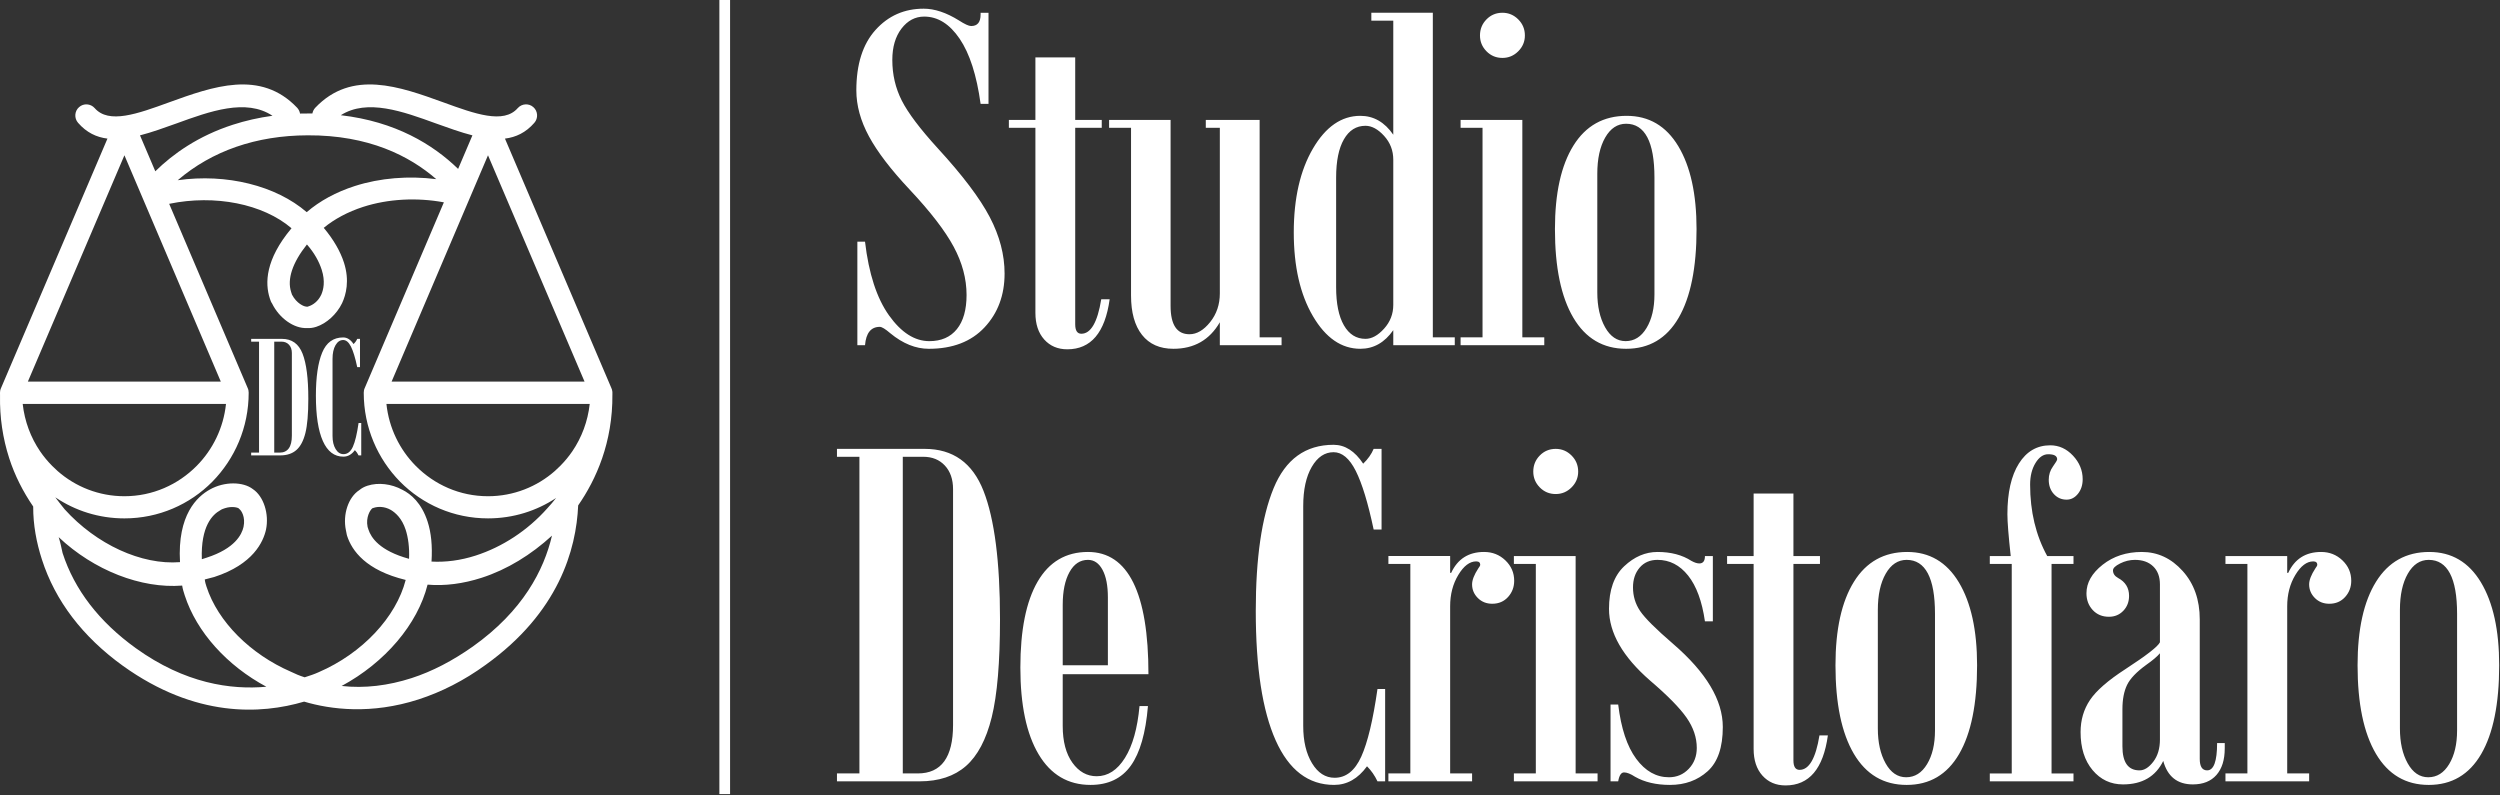 <?xml version="1.0" encoding="UTF-8" standalone="no"?><!DOCTYPE svg PUBLIC "-//W3C//DTD SVG 1.1//EN" "http://www.w3.org/Graphics/SVG/1.1/DTD/svg11.dtd"><svg width="100%" height="100%" viewBox="0 0 1949 620" version="1.1" xmlns="http://www.w3.org/2000/svg" xmlns:xlink="http://www.w3.org/1999/xlink" xml:space="preserve" xmlns:serif="http://www.serif.com/" style="fill-rule:evenodd;clip-rule:evenodd;stroke-linejoin:round;stroke-miterlimit:2;"><rect x="0" y="0" width="1949" height="620" fill="#333333" stroke="none"/><path d="M764.475,80.959c-3.05,-22.279 -8.488,-39.187 -16.312,-50.724c-7.824,-11.537 -17.04,-17.305 -27.649,-17.305c-7.028,-0 -12.93,3.116 -17.704,9.349c-4.774,6.232 -7.161,14.388 -7.161,24.466c0,11.405 2.454,21.948 7.36,31.628c4.907,9.681 14.256,22.08 28.048,37.198c19.361,21.085 32.887,38.987 40.579,53.707c7.691,14.72 11.537,29.373 11.537,43.961c-0,16.841 -5.205,30.832 -15.615,41.971c-10.41,11.139 -24.898,16.709 -43.464,16.709c-10.211,0 -20.223,-4.045 -30.036,-12.134c-3.846,-3.315 -6.564,-4.973 -8.156,-4.973c-6.895,0 -10.741,4.774 -11.537,14.322l-5.967,0l-0,-80.76l5.967,0c2.918,24.931 9.15,44.093 18.698,57.487c9.548,13.394 20.025,20.091 31.429,20.091c9.283,-0 16.444,-3.117 21.483,-9.35c5.04,-6.232 7.559,-15.117 7.559,-26.654c0,-12.598 -3.348,-25.13 -10.045,-37.596c-6.697,-12.465 -18.135,-27.317 -34.313,-44.557c-14.587,-15.515 -25.163,-29.34 -31.727,-41.474c-6.565,-12.134 -9.847,-24.102 -9.847,-35.905c0,-20.289 4.973,-35.97 14.919,-47.043c9.946,-11.073 22.477,-16.61 37.595,-16.61c8.487,0 17.637,3.05 27.451,9.15c4.508,2.918 7.691,4.376 9.548,4.376c4.906,0 7.36,-2.983 7.36,-8.951l-0,-1.392l6.166,-0l-0,71.013l-6.166,0Zm100.612,152.37c-3.581,25.992 -14.588,38.988 -33.021,38.988c-7.426,-0 -13.426,-2.553 -18.002,-7.658c-4.575,-5.106 -6.862,-12.035 -6.862,-20.787l-0,-144.215l-20.687,0l-0,-6.166l20.687,-0l-0,-48.735l31.031,0l-0,48.735l20.687,-0l0,6.166l-20.687,0l-0,153.166c-0,4.907 1.591,7.36 4.774,7.36c7.426,-0 12.598,-8.951 15.515,-26.854l6.565,0Zm134.03,35.805l-48.138,0l-0,-17.902c-7.957,13.791 -20.024,20.687 -36.203,20.687c-10.609,0 -18.764,-3.614 -24.467,-10.841c-5.702,-7.227 -8.553,-17.471 -8.553,-30.733l-0,-130.688l-17.107,0l-0,-6.166l47.939,-0l-0,145.01c-0,14.72 4.907,22.08 14.72,22.08c5.702,-0 11.073,-3.15 16.112,-9.449c5.039,-6.299 7.559,-13.758 7.559,-22.378l-0,-129.097l-10.941,0l0,-6.166l41.972,-0l-0,169.477l17.107,-0l-0,6.166Zm135.024,0l-47.939,0l0,-11.736c-6.763,9.681 -15.316,14.521 -25.66,14.521c-14.72,0 -27.053,-8.487 -36.998,-25.461c-9.946,-16.974 -14.919,-38.723 -14.919,-65.245c-0,-26.522 4.973,-48.304 14.919,-65.344c9.945,-17.041 22.278,-25.561 36.998,-25.561c10.344,0 18.897,4.907 25.66,14.72l0,-88.916l-17.106,0l-0,-6.166l47.938,-0l0,253.022l17.107,-0l0,6.166Zm-47.939,-31.429l0,-113.183c0,-7.161 -2.387,-13.361 -7.161,-18.599c-4.774,-5.238 -9.614,-7.857 -14.521,-7.857c-7.161,-0 -12.763,3.514 -16.808,10.542c-4.045,7.029 -6.067,16.975 -6.067,29.838l0,85.534c0,12.731 2.022,22.61 6.067,29.639c4.045,7.028 9.647,10.542 16.808,10.542c4.907,0 9.747,-2.652 14.521,-7.956c4.774,-5.305 7.161,-11.471 7.161,-18.5Zm85.097,-227.759c4.774,-0 8.885,1.724 12.333,5.172c3.448,3.448 5.172,7.625 5.172,12.531c-0,4.774 -1.724,8.885 -5.172,12.333c-3.448,3.448 -7.559,5.172 -12.333,5.172c-4.907,0 -9.051,-1.724 -12.432,-5.172c-3.382,-3.448 -5.073,-7.559 -5.073,-12.333c0,-4.906 1.691,-9.083 5.073,-12.531c3.381,-3.448 7.525,-5.172 12.432,-5.172Zm32.622,259.188l-65.244,0l-0,-6.166l17.106,-0l0,-163.311l-17.106,0l-0,-6.166l48.137,-0l0,169.477l17.107,-0l0,6.166Zm64.211,-178.826c17.372,0 30.798,7.891 40.28,23.671c9.482,15.781 14.223,37.33 14.223,64.648c-0,30.103 -4.675,53.177 -14.024,69.223c-9.349,16.046 -22.975,24.069 -40.877,24.069c-17.903,0 -31.628,-8.089 -41.176,-24.268c-9.548,-16.178 -14.322,-39.186 -14.322,-69.024c-0,-27.981 4.807,-49.696 14.421,-65.145c9.615,-15.449 23.439,-23.174 41.475,-23.174Zm21.681,139.242l0,-91.104c0,-13.924 -1.856,-24.4 -5.569,-31.429c-3.713,-7.028 -9.217,-10.542 -16.51,-10.542c-6.763,-0 -12.201,3.58 -16.311,10.741c-4.111,7.161 -6.167,16.576 -6.167,28.246l0,92.496c0,10.875 2.022,19.925 6.067,27.153c4.045,7.227 9.382,10.841 16.013,10.841c6.763,-0 12.2,-3.415 16.311,-10.245c4.111,-6.829 6.166,-15.548 6.166,-26.157Zm-637.313,120.395l68.427,0c22.014,0 37.297,10.941 45.851,32.822c8.553,21.881 12.83,55.232 12.83,100.055c-0,33.55 -2.155,59.012 -6.465,76.384c-4.31,17.372 -11.007,30.036 -20.091,37.993c-9.083,7.957 -21.118,11.935 -36.103,11.935l-64.449,-0l-0,-6.167l17.505,0l-0,-246.855l-17.505,-0l-0,-6.167Zm90.507,215.228l0,-183.799c0,-7.691 -2.122,-13.824 -6.365,-18.399c-4.244,-4.576 -9.88,-6.863 -16.908,-6.863l-15.914,-0l0,246.855l11.737,0c9.15,0 16.012,-3.149 20.587,-9.448c4.576,-6.299 6.863,-15.748 6.863,-28.346Zm152.33,-39.584l-66.836,-0l0,40.38c0,12.068 2.52,21.616 7.559,28.644c5.04,7.028 11.339,10.543 18.897,10.543c8.753,-0 16.113,-4.774 22.08,-14.322c5.968,-9.548 9.747,-23.008 11.338,-40.381l6.565,0c-1.724,20.953 -6.167,36.435 -13.328,46.448c-7.161,10.012 -17.637,15.018 -31.429,15.018c-17.504,-0 -30.997,-7.957 -40.479,-23.87c-9.482,-15.914 -14.223,-38.457 -14.223,-67.632c0,-29.174 4.476,-51.486 13.427,-66.935c8.951,-15.45 22.047,-23.174 39.286,-23.174c15.648,-0 27.418,7.956 35.308,23.87c7.89,15.913 11.835,39.717 11.835,71.411Zm-31.627,-6.962l-0,-52.912c-0,-9.15 -1.393,-16.311 -4.178,-21.483c-2.784,-5.172 -6.564,-7.758 -11.338,-7.758c-6.1,0 -10.907,3.183 -14.421,9.548c-3.514,6.366 -5.272,14.853 -5.272,25.462l0,47.143l35.209,-0Zm216.143,90.507l-5.968,-0c-2.122,-4.509 -4.84,-8.421 -8.156,-11.736c-7.028,9.68 -15.581,14.521 -25.66,14.521c-20.024,-0 -35.208,-11.571 -45.552,-34.711c-10.343,-23.141 -15.515,-56.791 -15.515,-100.95c-0,-41.242 4.641,-73.135 13.924,-95.679c9.283,-22.544 24.865,-33.816 46.745,-33.816c8.885,-0 16.577,4.906 23.075,14.72c3.713,-3.581 6.431,-7.427 8.155,-11.538l6.167,0l-0,62.858l-6.167,0c-4.376,-20.687 -9.017,-35.904 -13.924,-45.651c-4.906,-9.747 -10.675,-14.621 -17.306,-14.621c-6.895,0 -12.565,3.813 -17.007,11.438c-4.442,7.625 -6.664,17.803 -6.664,30.534l0,171.466c0,11.802 2.288,21.483 6.863,29.042c4.575,7.559 10.443,11.338 17.604,11.338c8.885,0 15.814,-5.503 20.787,-16.51c4.973,-11.007 9.183,-28.578 12.631,-52.713l5.968,0l-0,72.008Zm51.479,-162.515c5.039,-10.874 13.593,-16.311 25.66,-16.311c6.498,-0 12.035,2.188 16.61,6.564c4.575,4.376 6.863,9.681 6.863,15.913c-0,4.907 -1.592,9.117 -4.774,12.632c-3.183,3.514 -7.294,5.271 -12.333,5.271c-4.509,-0 -8.255,-1.492 -11.239,-4.476c-2.984,-2.983 -4.476,-6.531 -4.476,-10.642c0,-3.315 1.592,-7.426 4.774,-12.333c1.061,-1.458 1.592,-2.387 1.592,-2.784c-0,-1.857 -1.061,-2.785 -3.183,-2.785c-5.039,-0 -9.681,3.514 -13.924,10.542c-4.244,7.029 -6.365,15.184 -6.365,24.467l-0,130.29l17.106,0l0,6.167l-65.244,-0l-0,-6.167l17.107,0l-0,-163.31l-17.107,-0l-0,-6.167l48.138,0l-0,13.129l0.795,-0Zm81.516,-96.674c4.774,0 8.885,1.724 12.333,5.172c3.448,3.448 5.172,7.625 5.172,12.532c-0,4.774 -1.724,8.885 -5.172,12.333c-3.448,3.448 -7.559,5.172 -12.333,5.172c-4.906,-0 -9.05,-1.724 -12.432,-5.172c-3.382,-3.448 -5.072,-7.559 -5.072,-12.333c-0,-4.907 1.69,-9.084 5.072,-12.532c3.382,-3.448 7.526,-5.172 12.432,-5.172Zm32.623,259.189l-65.245,-0l-0,-6.167l17.107,0l-0,-163.31l-17.107,-0l-0,-6.167l48.138,0l-0,169.477l17.107,0l-0,6.167Zm83.704,-124.721c-2.255,-15.648 -6.631,-27.55 -13.129,-35.705c-6.498,-8.156 -14.454,-12.234 -23.87,-12.234c-5.835,0 -10.476,2.023 -13.924,6.067c-3.448,4.045 -5.172,9.184 -5.172,15.416c0,6.763 1.857,12.897 5.57,18.4c3.713,5.503 12.266,14.024 25.66,25.561c25.859,22.278 38.789,43.894 38.789,64.847c-0,15.913 -3.945,27.417 -11.836,34.512c-7.89,7.094 -17.67,10.642 -29.34,10.642c-10.741,-0 -19.825,-2.122 -27.251,-6.366c-3.448,-2.254 -6.3,-3.381 -8.554,-3.381c-2.254,-0 -3.779,2.321 -4.575,6.962l-5.967,-0l-0,-59.874l5.967,-0c2.254,18.566 6.929,32.655 14.024,42.27c7.094,9.614 15.615,14.421 25.56,14.421c6.101,0 11.239,-2.188 15.416,-6.564c4.178,-4.376 6.266,-9.813 6.266,-16.311c0,-8.089 -2.652,-15.947 -7.956,-23.572c-5.305,-7.625 -14.786,-17.272 -28.445,-28.942c-21.351,-18.566 -32.026,-37.198 -32.026,-55.896c0,-14.72 3.945,-25.793 11.836,-33.219c7.89,-7.426 16.543,-11.139 25.958,-11.139c10.476,-0 19.295,2.321 26.456,6.962c2.387,1.326 4.443,1.989 6.167,1.989c2.917,0 4.376,-1.923 4.376,-5.769l6.166,0l0,50.923l-6.166,0Zm95.838,88.916c-3.581,25.992 -14.587,38.988 -33.02,38.988c-7.427,-0 -13.427,-2.553 -18.002,-7.659c-4.575,-5.105 -6.863,-12.034 -6.863,-20.787l-0,-144.214l-20.687,-0l-0,-6.167l20.687,0l-0,-48.734l31.031,-0l-0,48.734l20.687,0l0,6.167l-20.687,-0l-0,153.166c-0,4.906 1.591,7.36 4.774,7.36c7.426,-0 12.598,-8.952 15.515,-26.854l6.565,-0Zm61.823,-143.021c17.372,-0 30.799,7.89 40.281,23.671c9.481,15.781 14.222,37.33 14.222,64.648c0,30.103 -4.674,53.177 -14.023,69.223c-9.35,16.046 -22.975,24.069 -40.878,24.069c-17.902,-0 -31.628,-8.09 -41.176,-24.268c-9.548,-16.179 -14.322,-39.187 -14.322,-69.024c0,-27.981 4.808,-49.696 14.422,-65.145c9.614,-15.45 23.439,-23.174 41.474,-23.174Zm21.682,139.241l-0,-91.103c-0,-13.925 -1.857,-24.401 -5.57,-31.429c-3.713,-7.029 -9.216,-10.543 -16.51,-10.543c-6.763,0 -12.2,3.581 -16.311,10.742c-4.111,7.161 -6.166,16.576 -6.166,28.246l-0,92.496c-0,10.874 2.022,19.925 6.067,27.152c4.044,7.228 9.382,10.841 16.012,10.841c6.764,0 12.201,-3.415 16.312,-10.244c4.11,-6.829 6.166,-15.549 6.166,-26.158Zm59.038,-136.059c-1.724,-15.78 -2.586,-26.654 -2.586,-32.622c0,-16.841 2.984,-30.003 8.952,-39.485c5.967,-9.481 14.123,-14.222 24.466,-14.222c6.764,-0 12.665,2.685 17.704,8.056c5.039,5.371 7.559,11.504 7.559,18.4c-0,4.508 -1.227,8.288 -3.68,11.338c-2.453,3.05 -5.404,4.575 -8.852,4.575c-3.978,-0 -7.293,-1.459 -9.946,-4.376c-2.652,-2.918 -3.978,-6.631 -3.978,-11.14c-0,-3.845 1.094,-7.293 3.282,-10.343c2.188,-3.05 3.282,-4.907 3.282,-5.57c0,-2.652 -2.32,-3.978 -6.962,-3.978c-3.846,-0 -7.161,2.287 -9.946,6.862c-2.785,4.575 -4.177,10.178 -4.177,16.809c0,20.952 4.443,39.518 13.327,55.696l20.489,0l-0,6.167l-17.107,-0l0,163.31l17.107,0l-0,6.167l-65.245,-0l0,-6.167l17.107,0l0,-163.31l-17.107,-0l0,-6.167l16.311,0Zm166.852,149.984c-0,8.885 -2.155,15.78 -6.465,20.687c-4.31,4.907 -10.443,7.36 -18.4,7.36c-12.067,-0 -19.759,-6.1 -23.074,-18.3c-5.968,12.2 -16.444,18.3 -31.429,18.3c-9.548,-0 -17.438,-3.713 -23.671,-11.139c-6.233,-7.427 -9.349,-17.306 -9.349,-29.639c-0,-9.415 2.453,-17.77 7.36,-25.064c4.906,-7.293 14.123,-15.316 27.649,-24.068c16.311,-10.609 25.263,-17.571 26.854,-20.887l-0,-45.154c-0,-5.967 -1.757,-10.642 -5.271,-14.023c-3.515,-3.382 -8.255,-5.073 -14.223,-5.073c-3.978,0 -7.824,0.929 -11.537,2.785c-3.713,1.857 -5.57,3.647 -5.57,5.371c0,2.519 1.326,4.509 3.979,5.967c5.702,3.05 8.553,7.692 8.553,13.924c-0,4.642 -1.492,8.521 -4.476,11.637c-2.983,3.116 -6.73,4.675 -11.238,4.675c-5.172,-0 -9.383,-1.757 -12.632,-5.272c-3.249,-3.514 -4.873,-7.857 -4.873,-13.029c-0,-8.222 4.21,-15.648 12.631,-22.278c8.421,-6.631 18.599,-9.946 30.534,-9.946c12.333,-0 22.942,4.94 31.826,14.819c8.885,9.88 13.328,22.445 13.328,37.695l-0,108.807c-0,5.968 1.923,8.951 5.768,8.951c5.172,0 7.758,-7.094 7.758,-21.284l5.968,0l-0,4.178Zm-50.525,-6.962l-0,-67.234c-2.122,2.519 -5.636,5.503 -10.543,8.951c-7.691,5.57 -12.73,10.841 -15.117,15.814c-2.387,4.973 -3.581,11.239 -3.581,18.797l0,29.042c0,12.466 4.443,18.698 13.328,18.698c3.713,0 7.293,-2.254 10.741,-6.763c3.448,-4.508 5.172,-10.277 5.172,-17.305Zm100.015,-129.893c5.039,-10.874 13.593,-16.311 25.66,-16.311c6.498,-0 12.035,2.188 16.61,6.564c4.575,4.376 6.863,9.681 6.863,15.913c-0,4.907 -1.592,9.117 -4.774,12.632c-3.183,3.514 -7.294,5.271 -12.333,5.271c-4.509,-0 -8.255,-1.492 -11.239,-4.476c-2.984,-2.983 -4.476,-6.531 -4.476,-10.642c0,-3.315 1.592,-7.426 4.774,-12.333c1.061,-1.458 1.592,-2.387 1.592,-2.784c-0,-1.857 -1.061,-2.785 -3.183,-2.785c-5.039,-0 -9.681,3.514 -13.924,10.542c-4.244,7.029 -6.366,15.184 -6.366,24.467l0,130.29l17.107,0l0,6.167l-65.244,-0l-0,-6.167l17.106,0l0,-163.31l-17.106,-0l-0,-6.167l48.137,0l0,13.129l0.796,-0Zm109.961,-16.311c17.372,-0 30.799,7.89 40.281,23.671c9.482,15.781 14.222,37.33 14.222,64.648c0,30.103 -4.674,53.177 -14.023,69.223c-9.349,16.046 -22.975,24.069 -40.878,24.069c-17.902,-0 -31.627,-8.09 -41.175,-24.268c-9.548,-16.179 -14.322,-39.187 -14.322,-69.024c-0,-27.981 4.807,-49.696 14.421,-65.145c9.614,-15.45 23.439,-23.174 41.474,-23.174Zm21.682,139.241l0,-91.103c0,-13.925 -1.856,-24.401 -5.569,-31.429c-3.714,-7.029 -9.217,-10.543 -16.511,-10.543c-6.763,0 -12.2,3.581 -16.311,10.742c-4.111,7.161 -6.166,16.576 -6.166,28.246l-0,92.496c-0,10.874 2.022,19.925 6.067,27.152c4.044,7.228 9.382,10.841 16.013,10.841c6.763,0 12.2,-3.415 16.311,-10.244c4.111,-6.829 6.166,-15.549 6.166,-26.158Z" style="fill:#fff;"/><path d="M0.025,308.412c-0.017,-0.749 -0.025,-1.5 -0.025,-2.254c-0,-0.53 0.047,-1.048 0.138,-1.551c0.146,-0.81 0.406,-1.58 0.76,-2.293l82.872,-194.258c-8.566,-1.059 -16.29,-4.701 -22.887,-12.288c-3.173,-3.58 -2.807,-9.133 0.732,-12.217c3.538,-3.208 9.028,-2.84 12.203,0.74c10.98,12.586 33.429,4.443 57.831,-4.443c34.161,-12.339 71.496,-25.913 100.045,4.194c1.188,1.295 1.931,2.866 2.216,4.5c2.002,-0.05 4.018,-0.071 6.047,-0.063c1.203,-0.009 2.397,-0.009 3.582,0c0.293,-1.611 1.032,-3.159 2.205,-4.437c28.549,-30.107 65.884,-16.533 100.045,-4.194c24.402,8.886 46.851,17.029 57.831,4.443c3.175,-3.58 8.665,-3.948 12.203,-0.74c3.539,3.084 3.905,8.637 0.732,12.217c-6.597,7.587 -14.321,11.229 -22.888,12.288l82.873,194.258c0.462,0.929 0.762,1.954 0.861,3.04c0.024,0.265 0.037,0.533 0.037,0.804l-0.007,1.162c0.345,37.717 -12.764,66.595 -26.687,86.687c-1.492,34.444 -15.127,83.367 -72.013,124.225c-17.025,12.382 -34.701,21.303 -52.471,27.041c-36.808,11.886 -68.468,7.881 -89.149,1.709c-33.692,9.961 -84.68,12.657 -141.205,-27.836c-31.664,-22.821 -52.864,-50.856 -63.198,-82.86c-4.295,-13.3 -6.897,-27.146 -6.827,-41.396c-7.968,-11.655 -14.378,-24.272 -18.673,-37.572c-5.088,-15.757 -7.483,-32.059 -7.183,-48.906Zm45.714,110.357c1.208,3.741 2.127,8.033 3.046,12.326c9.26,28.678 28.54,53.661 57.149,74.256c38.33,27.552 74.047,32.541 101.733,30.026c-30.495,-16.313 -54.389,-42.56 -63.65,-71.238c-0.805,-2.494 -1.61,-4.988 -1.992,-7.618c-31.897,2.497 -68.739,-11.766 -96.286,-37.752Zm219.945,-328.95c42.657,4.945 71.855,22.807 91.47,41.854l11.143,-26.145c-9.04,-2.314 -18.567,-5.752 -28.363,-9.267c-25.853,-9.41 -53.721,-19.497 -74.25,-6.442Zm-168.686,31.243l-75.28,176.458l150.436,-0l-75.156,-176.458Zm60.349,314.906l3.807,-1.229c22,-7.104 27.354,-18.012 28.706,-23.956c1.66,-7.879 -1.777,-12.736 -3.026,-13.71l-0.692,-0.694c-0.691,-0.695 -5.304,-1.959 -10.804,-0.183c-1.269,0.41 -2.539,0.82 -3.674,1.645c-5.943,3.296 -15.198,12.252 -14.317,38.127Zm55.077,-345.713c-20.59,-13.712 -48.784,-3.507 -74.92,6.006c-9.796,3.515 -19.324,6.953 -28.363,9.267l11.938,28.011c13.804,-13.593 33.539,-27.6 60.502,-36.307c9.759,-3.151 20.056,-5.507 30.843,-6.977Zm156.13,413.823c39.148,-27.787 55.48,-59.681 61.771,-86.496c-16.22,14.876 -34.918,26.421 -54.802,32.842c-14.385,4.645 -28.729,6.523 -42.185,5.361c-7.757,30.96 -33.179,60.741 -66.994,79.003c17.935,2.011 36.355,-0.265 54.548,-6.14c16.077,-5.192 32.061,-13.566 47.662,-24.57Zm-22.51,-346.337c-21.005,-3.89 -43.433,-2.75 -62.951,3.552c-11.847,3.826 -22.599,9.593 -30.699,16.339c7.587,9.024 12.923,18.316 15.741,27.044c4.563,14.132 1.593,25.188 -1.45,31.678c-4.2,8.699 -12.165,15.861 -20.204,18.457c-2.538,0.819 -4.787,1.087 -7.171,0.939c-10.114,0.512 -21.641,-7.699 -27.226,-19.205c-0.825,-1.111 -1.228,-2.358 -1.765,-4.02c-3.758,-11.637 -3.626,-30.039 16.948,-54.581c-22.228,-19.013 -59.707,-26.437 -95.377,-19.039l61.129,143.427c0.609,1.235 0.852,2.468 0.852,3.826c0,27.147 -10.857,51.579 -28.304,69.348c-17.572,17.771 -41.85,28.63 -68.569,28.63c-19.928,-0 -38.377,-5.986 -53.749,-16.342l-0.001,0.111c2.477,3.331 4.82,6.246 7.163,9.161c24.719,27.358 59.848,43.551 89.919,41.185c-2.12,-36.95 13.388,-51.137 23.293,-56.631c11.464,-6.455 26.056,-6.119 33.549,-0.277c8.339,5.568 12.768,19.284 10.2,31.587c-2.104,9.4 -9.944,27.077 -40.406,36.914c-2.538,0.819 -4.788,1.087 -7.326,1.907c0.247,2.214 0.784,3.877 1.321,5.539c8.858,27.432 34.309,52.717 65.827,66.406c3.344,1.674 7.11,3.211 10.743,4.333c3.808,-1.23 7.615,-2.459 10.866,-3.968c34.042,-14.664 60.424,-42.919 67.872,-71.943c-30.908,-7.46 -41.911,-22.724 -45.669,-34.362c-0.537,-1.662 -0.516,-3.046 -0.919,-4.293c-2.623,-12.463 1.926,-25.865 10.429,-31.364c1.847,-1.515 3.828,-2.613 6.366,-3.433c8.462,-2.732 18.688,-1.445 27.183,3.156c6.687,3.348 15.005,10.3 19.702,24.847c2.819,8.727 3.791,18.97 3.049,31.142c10.939,0.599 22.61,-0.875 34.456,-4.701c20.731,-6.694 40.429,-19.48 55.844,-36.85c2.213,-2.39 4.666,-5.239 6.819,-8.026c-15.238,10.085 -33.445,15.902 -53.089,15.902c-26.719,-0 -50.997,-10.859 -68.569,-28.63c-17.447,-17.769 -28.304,-42.201 -28.304,-69.348c-0,-1.358 0.243,-2.591 0.852,-3.826l61.625,-144.591Zm-64.416,197.295l-2.091,0c-0.744,-1.58 -1.697,-2.952 -2.859,-4.114c-2.464,3.394 -5.462,5.09 -8.995,5.09c-7.019,0 -12.341,-4.055 -15.967,-12.167c-3.626,-8.111 -5.439,-19.907 -5.439,-35.386c0,-14.456 1.627,-25.636 4.881,-33.538c3.254,-7.902 8.716,-11.854 16.386,-11.854c3.114,0 5.81,1.72 8.088,5.16c1.301,-1.255 2.254,-2.603 2.859,-4.044l2.161,0l0,22.033l-2.161,0c-1.534,-7.251 -3.161,-12.585 -4.881,-16.002c-1.72,-3.416 -3.742,-5.125 -6.066,-5.125c-2.417,0 -4.405,1.337 -5.962,4.01c-1.557,2.673 -2.336,6.24 -2.336,10.703l0,60.104c0,4.137 0.802,7.53 2.406,10.18c1.604,2.649 3.66,3.974 6.171,3.974c3.114,-0 5.543,-1.929 7.286,-5.787c1.743,-3.858 3.219,-10.018 4.428,-18.478l2.091,0l0,25.241Zm-85.818,-90.853l23.985,0c7.717,0 13.074,3.835 16.072,11.505c2.998,7.67 4.497,19.36 4.497,35.072c0,11.761 -0.755,20.685 -2.266,26.775c-1.51,6.089 -3.858,10.529 -7.042,13.318c-3.184,2.789 -7.403,4.183 -12.655,4.183l-22.591,0l-0,-2.161l6.135,-0l0,-86.53l-6.135,-0l-0,-2.162Zm31.725,75.444l-0,-64.427c-0,-2.696 -0.744,-4.846 -2.231,-6.45c-1.488,-1.604 -3.463,-2.405 -5.927,-2.405l-5.578,-0l-0,86.53l4.114,-0c3.207,-0 5.613,-1.104 7.216,-3.312c1.604,-2.208 2.406,-5.52 2.406,-9.936Zm12.311,-234.13c-40.143,0.111 -74.567,12.145 -101.291,35.002c37.975,-5.377 76.571,4.189 100.546,24.903c10.236,-8.813 22.969,-15.679 37.354,-20.324c19.885,-6.421 42.226,-8.128 63.66,-5.41c-20.786,-18.072 -52.686,-34.391 -100.269,-34.171Zm79.052,330.167c0.411,-8.853 -0.736,-16.745 -2.614,-22.563c-2.953,-9.144 -8.082,-13.453 -11.561,-15.543c-5.149,-2.927 -10.206,-2.671 -13.167,-1.715l-1.269,0.41l-0.713,0.689c-0.711,0.688 -4.58,6.068 -3.01,13.823l0.67,2.078c2.014,6.235 8.599,16.5 31.664,22.821Zm-278.268,-72.497c1.384,1.41 2.818,2.769 4.302,4.073c13.958,12.26 32.215,19.619 52.066,19.619c21.96,0 41.849,-9.006 56.369,-23.692c12.443,-12.587 20.862,-29.491 22.814,-48.247l-158.488,-0c1.503,13.593 6.275,26.215 13.571,36.924c2.772,4.067 5.923,7.843 9.366,11.323Zm415.09,-65.647l-75.28,-176.458l-75.156,176.458l150.436,-0Zm-23.095,69.615c1.441,-1.271 2.831,-2.601 4.183,-3.968c3.45,-3.488 6.608,-7.272 9.383,-11.349c7.287,-10.704 12.052,-23.316 13.554,-36.898l-158.488,-0c1.952,18.756 10.371,35.66 22.814,48.247c14.52,14.686 34.408,23.692 56.369,23.692c19.907,0 38.211,-7.401 52.185,-19.724Zm-181.836,-156.857c-2.013,-6.235 -5.564,-12.89 -11.499,-19.695c-11.297,14.205 -15.558,27.055 -12.337,37.03l0.671,2.078c3.686,7.071 9.547,9.309 10.95,9.314l0.981,0.143l1.269,-0.41c2.962,-0.956 7.213,-3.706 9.678,-9.092c1.599,-3.729 3.239,-10.225 0.287,-19.368Z" style="fill:#fff;"/><path d="M562.917,0l-0,619.08" style="fill:none;"/><rect x="560.833" y="0" width="8.333" height="619.08" style="fill:#fff;"/></svg>
